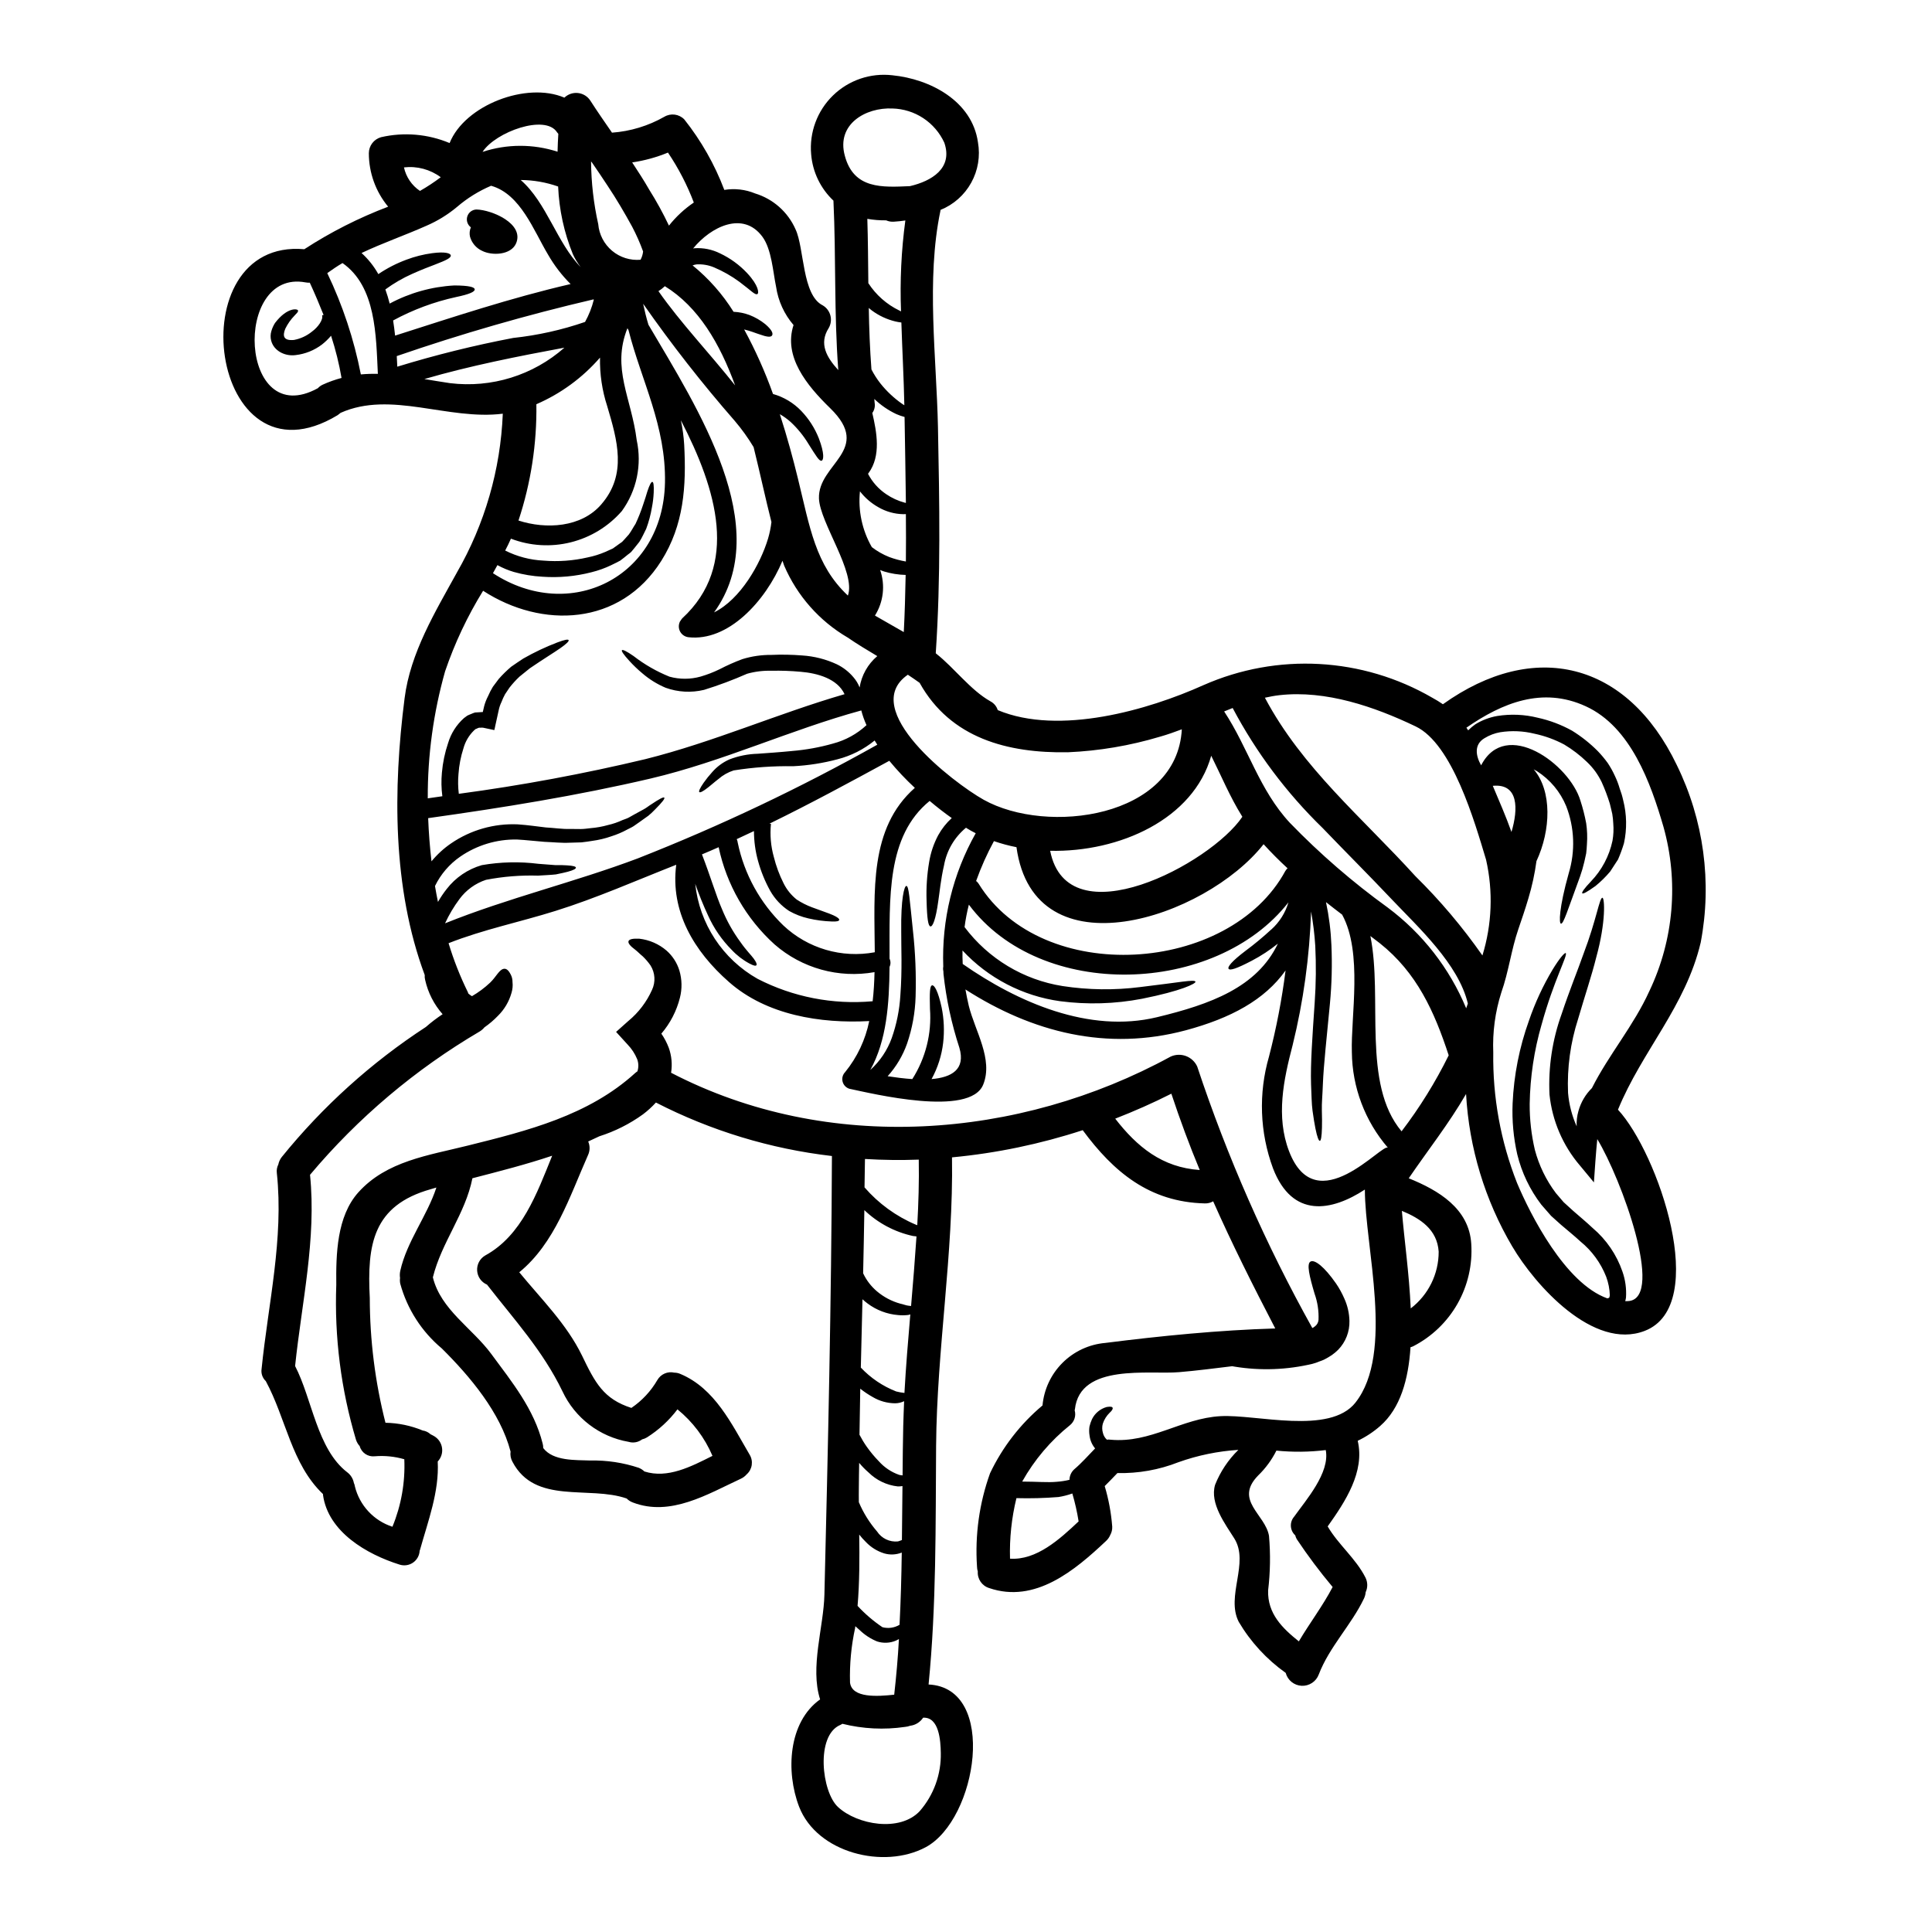 <?xml version="1.0" encoding="UTF-8"?>
<!-- Uploaded to: ICON Repo, www.svgrepo.com, Generator: ICON Repo Mixer Tools -->
<svg fill="#000000" width="800px" height="800px" version="1.1" viewBox="144 144 512 512" xmlns="http://www.w3.org/2000/svg">
 <g>
  <path d="m588.35 346.71c7.164 14.578 9.395 31.09 6.356 47.047-3.984 16.949-15.574 28.777-21.926 44.32 10.539 11.359 24.594 51.816 7.113 58.609-13.641 5.297-29.125-12.18-35.098-22.309h-0.004c-7.269-12.312-11.477-26.188-12.27-40.461-4.508 7.805-10.109 14.891-15.191 22.34 7.902 3.191 16.016 8.023 16.57 17.391v-0.004c0.355 5.527-0.91 11.035-3.641 15.855-2.731 4.816-6.805 8.73-11.73 11.266-0.234 0.113-0.477 0.203-0.73 0.262-0.555 8.551-2.691 16.188-8.023 20.859v0.004c-1.797 1.578-3.809 2.906-5.969 3.934 1.934 8.199-3.277 16.102-7.961 22.691 2.836 4.856 7.434 8.457 10.012 13.551 0.613 1.211 0.637 2.637 0.059 3.867-0.047 0.578-0.195 1.145-0.441 1.668-3.367 7.055-9.191 12.824-12 20.172-0.707 1.875-2.539 3.074-4.539 2.977-2-0.102-3.703-1.484-4.215-3.418-5.051-3.586-9.289-8.195-12.441-13.523-3.484-6.82 2.871-15.633-1.18-22.105-2.363-3.773-6.559-9.277-5.094-14.195h-0.004c1.387-3.492 3.492-6.656 6.176-9.281-5.426 0.348-10.777 1.449-15.895 3.277-5.144 2.023-10.637 2.996-16.16 2.871-1.113 1.18-2.227 2.312-3.371 3.457l0.004-0.004c1.043 3.492 1.711 7.082 1.992 10.715 0.043 0.789-0.141 1.57-0.527 2.258-0.254 0.598-0.633 1.133-1.113 1.574-8.316 7.848-18.824 16.629-30.973 12.473-1.902-0.586-3.152-2.406-3.012-4.394-0.133-0.418-0.199-0.848-0.207-1.285-0.566-8.398 0.609-16.82 3.453-24.738 3.289-6.922 8.031-13.055 13.906-17.977 0.387-4.273 2.266-8.273 5.305-11.301 3.043-3.031 7.051-4.894 11.324-5.266 14.562-1.848 30.121-3.398 45.051-3.836-5.902-11.355-11.445-22.391-16.453-33.691v-0.004c-0.672 0.391-1.445 0.586-2.223 0.555-14.664-0.352-24.184-8.344-32.352-19.41v0.004c-11.242 3.676-22.859 6.094-34.637 7.203 0.395 25.586-4.012 50.875-4.215 76.465-0.148 21.137 0.086 42.215-1.992 63.23 18.473 0.879 12.852 35.816-0.762 43.121-11.09 5.938-28.805 1.52-33.547-10.719-3.57-9.277-2.898-22.434 5.562-28.453-2.723-8.516 0.938-19.117 1.141-27.754 0.938-38.699 1.848-77.539 1.992-116.25v0.004c-16.273-1.891-32.074-6.691-46.645-14.176-1.051 1.156-2.207 2.211-3.457 3.148-3.512 2.531-7.406 4.488-11.531 5.797-0.969 0.469-1.969 0.938-2.957 1.379 0.504 1.16 0.484 2.484-0.059 3.629-4.859 10.977-8.785 23.332-18.211 31.031 5.856 7.141 12.531 13.668 16.629 22.074 3.457 7.172 5.68 11.504 13.086 13.875v-0.004c2.816-1.91 5.168-4.43 6.875-7.375 0.902-1.582 2.738-2.383 4.512-1.969 0.535 0.004 1.062 0.113 1.551 0.324 9.191 3.836 13.613 13.266 18.387 21.398 1.051 1.707 0.719 3.922-0.789 5.242-0.422 0.488-0.938 0.875-1.523 1.145-8.84 4.098-18.645 10.129-28.629 6.297-0.617-0.227-1.18-0.586-1.637-1.055-10.012-3.484-24.27 1.727-30.273-9.75-0.453-0.82-0.625-1.766-0.496-2.691-2.691-10.336-10.746-19.91-18.207-27.312-5.34-4.461-9.184-10.449-11.023-17.156-0.105-0.504-0.125-1.016-0.059-1.523-0.094-0.633-0.074-1.277 0.059-1.902 1.754-7.844 7.113-14.52 9.574-22.074l-1.492 0.441c-15.352 4.328-16.895 14.664-16.16 28.836 0.016 11.148 1.41 22.254 4.156 33.062 3.387 0.059 6.734 0.754 9.867 2.051 0.777 0.109 1.504 0.457 2.078 0.996 0.324 0.172 0.672 0.32 0.996 0.527 1.125 0.676 1.879 1.828 2.055 3.129 0.18 1.301-0.246 2.609-1.148 3.562 0.414 8.023-2.547 15.719-4.723 23.508l-0.004-0.004c-0.031 0.031-0.051 0.074-0.059 0.121-0.055 1.273-0.707 2.453-1.758 3.176-1.055 0.727-2.387 0.914-3.598 0.512-8.582-2.691-18.895-8.609-20.258-18.445v-0.23c-8.371-7.961-9.777-19.996-15.164-29.949h-0.004c-0.871-0.82-1.285-2.012-1.113-3.195 1.758-17.32 5.902-34.512 4.043-51.957v0.004c-0.094-0.773 0.043-1.559 0.395-2.258 0.145-0.715 0.457-1.391 0.906-1.965 10.859-13.418 23.754-25.055 38.215-34.484 1.391-1.227 2.867-2.352 4.418-3.371-2.281-2.586-3.871-5.707-4.625-9.07-0.113-0.43-0.152-0.875-0.117-1.32-8.578-23.023-8.402-49.371-5.332-73.352 1.523-12.059 8.109-22.859 13.848-33.281h-0.004c7.406-12.848 11.582-27.301 12.18-42.117-14.52 1.816-29.652-6.176-42.973-0.23-0.254 0.219-0.516 0.422-0.789 0.613-34.047 20.578-42.656-46.957-8.84-43.973 6.984-4.539 14.434-8.316 22.219-11.27-3.305-3.981-5.113-8.992-5.117-14.168 0.008-1.977 1.324-3.707 3.227-4.246 6.07-1.398 12.426-0.855 18.176 1.551 4.012-10.039 20.402-16.336 30.418-12.031 0.961-0.93 2.293-1.379 3.625-1.227 1.332 0.152 2.523 0.891 3.254 2.016 1.844 2.871 3.805 5.68 5.738 8.488 4.883-0.352 9.621-1.793 13.875-4.215 1.715-1.016 3.906-0.723 5.289 0.711 4.477 5.641 8.055 11.941 10.602 18.676 2.754-0.453 5.586-0.129 8.164 0.938 4.789 1.457 8.703 4.934 10.715 9.516 2.344 4.977 1.695 17.418 7.203 20.141 2.094 1.234 2.797 3.926 1.574 6.027-2.633 4.129-0.555 7.731 2.547 11.129-1.141-14.934-0.582-29.949-1.285-44.91-3.418-3.219-5.519-7.586-5.906-12.266-0.52-5.801 1.602-11.527 5.773-15.594 4.172-4.066 9.953-6.035 15.742-5.363 10.039 0.992 21.137 6.82 22.688 17.766 0.648 3.672 0.02 7.453-1.789 10.715-1.805 3.262-4.676 5.805-8.133 7.203 0.004 0.086-0.008 0.176-0.031 0.262-3.805 18.207-1.027 38.875-0.645 57.348 0.395 19.996 0.758 39.93-0.586 59.867 0.059 0.059 0.09 0.059 0.117 0.117 4.801 3.773 9.055 9.633 14.344 12.617v0.004c0.945 0.484 1.656 1.328 1.969 2.34 16.309 6.82 39.957-0.059 54.512-6.617l-0.004 0.004c19.59-8.648 42.133-7.406 60.656 3.336 0.965 0.523 1.906 1.098 2.809 1.723 24.145-17.258 48.797-11.344 61.969 16.086zm-7.231 59.895c6.457-13.574 7.777-29.027 3.715-43.5-3.367-11.562-8.66-26.492-20.609-31.941-11.473-5.266-22.133-0.879-31.613 5.68 0.172 0.234 0.32 0.469 0.469 0.703v0.004c0.586-0.594 1.223-1.133 1.902-1.609 1.773-1.098 3.742-1.844 5.797-2.199 3.586-0.574 7.25-0.414 10.773 0.469 3.168 0.699 6.219 1.852 9.055 3.426 2.477 1.531 4.766 3.348 6.82 5.414 0.949 0.988 1.828 2.039 2.633 3.148 0.727 1.09 1.363 2.234 1.902 3.426 0.512 1.066 0.934 2.172 1.262 3.309 0.387 1.023 0.703 2.074 0.938 3.148 0.953 3.727 1.023 7.625 0.203 11.387-0.438 1.461-0.965 2.898-1.574 4.301-0.758 1.141-1.465 2.227-2.078 3.191-1.176 1.398-2.477 2.68-3.891 3.836-2.281 1.641-3.336 2.168-3.516 1.934-0.176-0.234 0.5-1.258 2.312-3.148v-0.004c2.871-2.988 4.848-6.719 5.707-10.773 0.266-1.504 0.336-3.039 0.207-4.562-0.035-0.855-0.121-1.707-0.266-2.547-0.203-0.852-0.395-1.758-0.641-2.695v-0.004c-0.602-1.957-1.324-3.871-2.168-5.738-0.469-0.961-1.016-1.883-1.637-2.754-0.672-0.926-1.426-1.789-2.258-2.574-1.824-1.77-3.848-3.32-6.031-4.625-2.484-1.324-5.144-2.289-7.902-2.871-2.961-0.73-6.039-0.863-9.051-0.391-1.473 0.258-2.887 0.793-4.16 1.574-2.836 1.668-2.344 4.684-0.906 7.199 6.527-12.645 23.445-0.293 26.316 9.367 0.637 1.957 1.145 3.953 1.523 5.973 0.27 1.824 0.336 3.672 0.203 5.512-0.059 0.852-0.086 1.695-0.203 2.488-0.176 0.789-0.352 1.523-0.496 2.254-0.309 1.32-0.688 2.617-1.141 3.894-3.371 9.164-4.363 12.527-5.039 12.473-0.555-0.031-0.555-4.043 2.051-13.352 1.773-5.84 1.539-12.109-0.672-17.797-1.57-3.805-4.266-7.035-7.731-9.25-0.293-0.176-0.582-0.324-0.879-0.5 4.922 5.766 4.539 16.16 0.73 24.328-0.449 3.34-1.164 6.637-2.137 9.863-0.879 2.988-1.816 5.68-2.664 8.168-1.875 5.449-2.574 11.332-4.508 16.773-1.637 5.144-2.359 10.535-2.137 15.926-0.176 11.816 1.965 23.551 6.297 34.547 3.543 8.43 12.766 26.609 23.918 30.59h0.004c0.152-0.016 0.301-0.066 0.434-0.145 0.145-0.117 0.117-0.031 0.234-0.645h0.004c-0.051-1.691-0.379-3.363-0.969-4.949-1.434-3.648-3.781-6.863-6.82-9.336-1.574-1.465-3.336-2.871-5.18-4.453-0.852-0.758-1.727-1.551-2.606-2.344-0.852-0.965-1.727-1.969-2.578-2.957v0.004c-3.031-3.961-5.203-8.508-6.383-13.352-1-4.414-1.414-8.941-1.227-13.465 0.328-7.492 1.789-14.895 4.328-21.953 1.617-4.738 3.731-9.289 6.301-13.586 1.848-3.016 3.148-4.453 3.43-4.328 0.699 0.395-3.148 7.172-6.383 18.973h-0.004c-1.973 6.824-3.031 13.883-3.148 20.984-0.023 4.109 0.438 8.203 1.375 12.203 1.098 4.141 2.984 8.027 5.562 11.445 0.703 0.82 1.379 1.609 2.051 2.402 0.848 0.789 1.727 1.551 2.574 2.344 1.668 1.465 3.457 2.93 5.152 4.539v-0.004c3.613 3.066 6.332 7.051 7.871 11.531 0.77 2.199 1.086 4.527 0.938 6.852-0.039 0.328-0.109 0.652-0.203 0.969 0.359 0.016 0.723 0.008 1.082-0.035 9.195-1.227-2.019-32.199-8.488-42.902-0.172 1.816-0.352 3.746-0.496 5.824l-0.395 5.652-3.688-4.453v0.004c-4.543-5.309-7.363-11.871-8.082-18.82-0.348-7.266 0.746-14.531 3.219-21.371 2.051-6.18 4.242-11.504 5.824-16.016 3.398-8.926 4.188-14.785 4.977-14.785 0.586 0 0.996 6.297-1.637 15.809-1.18 4.773-3.047 10.277-4.801 16.309-2.043 6.32-2.941 12.949-2.668 19.586 0.258 3.062 1.027 6.062 2.285 8.871-0.066-1.363 0.09-2.731 0.469-4.043 0.637-2.309 1.867-4.406 3.574-6.09 4.492-8.902 11.082-16.547 15.238-25.738zm-36.566-42.117c1.816-6.09 1.934-12.91-4.949-12.238 1.699 4.035 3.488 8.105 4.949 12.23zm-7.695 32.723c2.535-8.23 2.871-16.98 0.965-25.383-3.019-10.012-8.902-30.676-18.68-35.332-10.887-5.211-23.77-9.66-36.094-8.266-1.289 0.145-2.578 0.395-3.836 0.672 9.867 18.617 25.852 31.82 39.871 47.277 6.555 6.453 12.504 13.492 17.773 21.031zm-4.301 13.992c0.145-0.395 0.293-0.824 0.438-1.258-2.488-10.48-13.113-20.172-20.109-27.551-6.062-6.41-12.27-12.594-18.387-18.969-9.559-9.289-17.598-20.02-23.832-31.797-0.762 0.297-1.496 0.586-2.254 0.91 6.379 9.66 9.309 20.812 17.418 29.52 7.969 8.23 16.648 15.746 25.938 22.457 9.199 6.867 16.379 16.086 20.785 26.688zm-14.699 79.539c4.68-3.582 7.422-9.148 7.406-15.047-0.395-5.883-4.859-8.781-9.75-10.805 0.598 7.32 1.934 16.629 2.344 25.852zm10.062-67.07c-3.805-11.621-8.43-21.895-18.266-29.715-0.824-0.645-1.668-1.285-2.492-1.902 3.336 16.48-2.309 39.168 8.266 51.754v0.004c4.805-6.293 8.988-13.039 12.492-20.141zm-42.297 25.441c7.231 18.793 24.855-2.457 26.203-0.938-6.09-7.051-9.48-16.031-9.57-25.344-0.297-9.48 2.93-26.371-2.578-36.445-1.434-1.086-2.871-2.195-4.273-3.309h-0.004c0.801 3.758 1.281 7.574 1.438 11.414 0.219 5.156 0.09 10.32-0.395 15.457-0.852 9.133-1.668 16.137-1.875 21.488-0.09 2.664-0.324 4.949-0.266 6.82 0.059 1.875 0.059 3.398 0.027 4.598-0.059 2.363-0.266 3.453-0.555 3.484-0.293 0.031-0.703-0.938-1.18-3.309-0.23-1.18-0.496-2.719-0.758-4.652-0.266-1.934-0.266-4.246-0.395-7-0.176-5.512 0.352-12.676 0.965-21.719v-0.004c0.348-4.977 0.398-9.973 0.152-14.957-0.188-3.062-0.559-6.113-1.113-9.133-0.395 11.945-2.031 23.816-4.891 35.422-2.394 9.156-4.473 18.906-0.934 28.125zm17.594 66.574c10.363-13.113 2.488-41.328 2.488-56.414v-0.027c-8.781 5.738-19.203 7.758-24.355-5.652v-0.004c-3.504-9.492-3.871-19.859-1.055-29.578 1.949-7.508 3.418-15.133 4.394-22.828-5.562 7.844-14.562 12.645-26.402 15.84-20.934 5.621-40.723 0.555-58.434-10.805 0.266 1.438 0.527 2.844 0.879 4.305 1.668 6.731 6.531 14.168 3.832 20.898-3.512 8.727-29.477 2.363-35.453 1.113v0.004c-0.895-0.273-1.578-0.988-1.812-1.891-0.234-0.902 0.02-1.863 0.672-2.531 3.191-3.926 5.379-8.566 6.383-13.523-12.91 0.699-27.227-1.574-37.18-10.363-9.281-8.141-15.574-18.734-13.965-31.062-10.566 4.156-21.223 8.871-32.023 12.238-9.426 2.957-19.117 4.922-28.312 8.551v-0.004c1.348 4.461 3.059 8.805 5.117 12.988 0.051 0.113 0.09 0.23 0.117 0.352 0.297 0.266 0.621 0.504 0.965 0.703 1.73-1.004 3.344-2.203 4.801-3.574 1.637-1.551 2.43-3.543 3.715-3.688 0.617-0.059 1.18 0.395 1.727 1.465h0.004c0.34 0.629 0.512 1.336 0.5 2.051 0.109 0.961 0.02 1.938-0.266 2.863-0.648 2.312-1.891 4.41-3.602 6.094-1.086 1.129-2.281 2.148-3.566 3.043-0.352 0.426-0.766 0.793-1.234 1.082-17.051 10.016-32.266 22.863-44.992 38 1.723 17.012-2.195 33.812-3.957 50.676 4.539 8.754 5.797 21.984 13.82 28.164v-0.004c0.922 0.695 1.547 1.707 1.758 2.84 0.133 0.273 0.223 0.57 0.262 0.879 1.234 5.055 5.004 9.113 9.953 10.715 2.336-5.664 3.41-11.766 3.148-17.887-2.535-0.738-5.184-1.004-7.816-0.789-1.816 0.215-3.519-0.926-4.008-2.691-0.43-0.477-0.758-1.035-0.965-1.637-3.984-13.328-5.754-27.219-5.238-41.121-0.086-8.051 0.117-18.105 5.856-24.5 7.477-8.312 18.559-9.777 28.98-12.383 15.84-3.938 31.996-7.961 44.379-19.234 0.184-0.164 0.379-0.309 0.586-0.438 0.348-1.051 0.328-2.188-0.059-3.227-0.586-1.434-1.441-2.742-2.516-3.859l-3.074-3.371 3.246-2.898v0.004c2.695-2.223 4.84-5.039 6.269-8.227 0.988-2.09 0.84-4.543-0.395-6.5-0.605-0.863-1.293-1.668-2.051-2.398-0.758-0.613-1.316-1.227-1.992-1.754-1.316-0.969-1.969-1.754-1.781-2.281 0.184-0.527 1.18-0.73 2.836-0.645v-0.004c2.672 0.301 5.191 1.398 7.231 3.148 1.602 1.41 2.777 3.234 3.406 5.273 0.703 2.352 0.754 4.852 0.145 7.231-0.883 3.508-2.566 6.766-4.922 9.512 0.809 1.164 1.469 2.422 1.969 3.75 0.758 2.117 0.969 4.394 0.613 6.613 41.594 21.613 92.18 17.664 132.38-4.277 1.281-0.59 2.75-0.641 4.07-0.148 1.324 0.496 2.398 1.496 2.981 2.781 7.973 24.004 18.184 47.203 30.504 69.293 0.102-0.039 0.199-0.09 0.297-0.145 0.145-0.086 0.262-0.23 0.438-0.324 0.523-0.414 0.855-1.027 0.906-1.695 0.102-2.367-0.258-4.734-1.055-6.965-1.348-4.57-2.164-7.902-1.055-8.488 1.109-0.586 3.66 1.375 6.734 5.793v-0.004c0.871 1.273 1.617 2.629 2.227 4.043 0.84 1.859 1.297 3.867 1.344 5.906 0.074 2.844-1.004 5.598-2.981 7.637-0.52 0.516-1.074 0.984-1.672 1.406-0.621 0.414-1.27 0.797-1.93 1.141-0.266 0.137-0.543 0.254-0.824 0.352l-0.641 0.234-0.672 0.266-0.176 0.059-0.469 0.145-0.395 0.117-0.004 0.004c-6.758 1.613-13.773 1.871-20.637 0.758-0.219-0.051-0.445-0.09-0.672-0.117-4.684 0.559-9.34 1.18-14.082 1.574-7.812 0.699-26.258-2.461-27.602 9.84h-0.004c-0.004 0.09-0.023 0.18-0.059 0.266 0.414 1.438-0.07 2.984-1.23 3.934-5.152 4.121-9.453 9.199-12.676 14.957 3.773 0 6.82 0.293 9.164 0.055 1.137-0.078 2.262-0.254 3.367-0.523 0.02-1.059 0.473-2.066 1.258-2.781 1.992-1.695 3.719-3.66 5.535-5.535-0.801-0.957-1.312-2.125-1.465-3.363-0.141-0.805-0.152-1.625-0.031-2.43 0.16-0.676 0.387-1.336 0.676-1.969 0.781-1.578 2.195-2.75 3.894-3.219 1.051-0.172 1.492-0.059 1.574 0.234 0.082 0.297-0.172 0.73-0.758 1.254l-0.004 0.004c-0.84 0.812-1.477 1.816-1.844 2.926-0.223 0.809-0.215 1.66 0.031 2.461 0.156 0.691 0.527 1.316 1.055 1.789 0.309-0.062 0.625-0.062 0.938 0 10.656 0.996 18.848-5.68 29.184-6.238 9.473-0.531 28.91 5.055 35.758-3.606zm-16.305 30.309c3.188-4.481 9.574-11.684 8.43-17.711l0.004-0.004c-4.344 0.531-8.73 0.582-13.086 0.145-1.227 2.453-2.859 4.676-4.828 6.582-6.473 6.617 1.934 10.309 2.871 16.043h-0.004c0.418 4.797 0.34 9.625-0.234 14.406-0.203 6.203 3.832 10.066 8.141 13.523 2.871-4.859 6.32-9.367 8.957-14.406-3.406-4.055-6.582-8.293-9.52-12.699-0.172-0.316-0.305-0.648-0.391-0.996-1.406-1.277-1.555-3.438-0.336-4.894zm-2.254-171.21v-0.004c0.148-0.254 0.336-0.484 0.559-0.676-2.195-2.019-4.328-4.156-6.352-6.383-15.457 19.645-60.805 34.691-65.488 0.789-2.027-0.395-4.023-0.934-5.973-1.609-1.844 3.394-3.422 6.926-4.723 10.566 0.266 0.199 0.496 0.449 0.672 0.73 16.758 27.211 66.492 23.992 81.305-3.438zm-3.746 15.543v-0.004c2.152-1.934 3.727-4.426 4.539-7.199-19.262 24.648-65.664 26.199-84.691 0.613-0.5 1.957-0.879 3.941-1.141 5.945 6.301 8.387 15.617 13.992 25.977 15.629 6.824 1.047 13.762 1.137 20.609 0.262 10.422-1.227 14.434-2.106 14.609-1.406 0.113 0.469-3.574 2.402-14.168 4.512-7.16 1.375-14.496 1.594-21.723 0.645-9.906-1.371-19.039-6.117-25.848-13.438-0.031 1.18 0 2.363 0.055 3.574 14.562 10.16 33.492 18.445 51.469 14.109 14.195-3.426 26.52-7.902 32.055-19.5-2.144 1.723-4.449 3.234-6.883 4.512-4.129 2.164-5.824 2.664-6.176 2.164s0.82-1.992 4.481-4.769c2.379-1.766 4.664-3.66 6.836-5.672zm-7.672-29.859v-0.004c-0.043-0.066-0.082-0.133-0.117-0.203-3.188-5.117-5.473-10.656-8.137-15.984-4.723 16.836-24.328 25.586-42.684 25.191 4.629 23.5 42.539 3.477 50.938-9.023zm-11.297 93.594c-2.719-6.527-5.211-13.262-7.523-20.227-4.859 2.461-9.84 4.656-14.875 6.617 5.769 7.434 12.41 12.938 22.398 13.609zm-4.723-116.8c-1.934 0.73-3.832 1.406-5.824 1.969h-0.004c-7.934 2.379-16.129 3.766-24.402 4.125-15.926 0.266-31.062-3.688-39.258-18.355v-0.031c-1.023-0.727-2.078-1.461-3.148-2.164-13.234 9.164 12 28.602 20.109 33.141 16.789 9.363 51.219 4.828 52.504-18.684zm-27.371 209.93-0.004 0.004c-0.395-2.504-0.953-4.981-1.668-7.41-1.188 0.426-2.414 0.738-3.66 0.938-3.707 0.297-7.43 0.395-11.152 0.293-1.281 5.246-1.855 10.641-1.699 16.043 6.981 0.469 13.133-5.117 18.16-9.863zm-27.273-182.38c-0.789-0.395-1.574-0.82-2.312-1.285l-0.262-0.176c-3.066 2.527-5.133 6.066-5.828 9.98-0.879 3.805-1.141 7.027-1.523 9.484-0.672 4.922-1.492 6.793-2.078 6.691-0.586-0.102-0.906-1.969-1.023-6.906-0.113-3.383 0.113-6.766 0.676-10.102 0.398-2.496 1.211-4.91 2.398-7.141 0.945-1.711 2.16-3.254 3.602-4.566-1.875-1.32-3.836-2.836-5.856-4.539-11.504 9.367-10.598 25.707-10.629 41.805 0.328 0.688 0.328 1.48 0 2.168-0.086 9.84-0.758 19.496-5.094 27.312h0.004c2.555-2.309 4.504-5.211 5.672-8.449 1.281-3.633 2.051-7.426 2.281-11.27 0.527-7.027 0.203-12.707 0.234-17.039-0.117-8.695 0.82-12.059 1.375-12 0.645 0.059 0.824 3.277 1.727 11.855v-0.004c0.641 5.793 0.875 11.625 0.707 17.449-0.121 4.246-0.883 8.449-2.258 12.469-1.129 3.199-2.879 6.141-5.152 8.66 2.106 0.324 4.359 0.613 6.531 0.758v0.004c3.527-5.539 5.172-12.07 4.684-18.617-0.117-4.328-0.059-6.121 0.582-6.234 0.559-0.09 1.551 1.406 2.519 5.902 0.617 3.062 0.75 6.203 0.395 9.309-0.391 3.379-1.438 6.648-3.074 9.633 5.297-0.438 9.055-2.547 7.375-8.285-2.082-6.363-3.496-12.926-4.215-19.582 0.004-0.238-0.004-0.473-0.027-0.707-0.098-0.402-0.109-0.82-0.031-1.227-0.449-12.352 2.527-24.586 8.602-35.352zm-17.422-171.49c5.652-1.316 11.445-4.684 9.105-11.5-1.215-2.652-3.152-4.91-5.586-6.516-2.438-1.605-5.277-2.492-8.191-2.559-7.055-0.324-14.898 4.156-12.594 12.527 2.367 8.887 9.918 8.371 17.266 8.051zm2.578 430.65c3.727-4.273 5.719-9.785 5.59-15.457-0.055-3.219-0.438-9.539-4.684-9.309-0.781 1.188-2.043 1.969-3.453 2.137-0.426 0.16-0.867 0.258-1.32 0.297-5.543 0.816-11.191 0.535-16.629-0.824-0.164 0.117-0.34 0.215-0.523 0.297-6.617 2.754-4.981 17.797-0.617 21.777 5.066 4.691 16.34 6.711 21.637 1.082zm-0.645-155.3c0.324-5.797 0.5-11.562 0.395-17.363-4.723 0.176-9.512 0.117-14.258-0.172-0.027 2.516-0.086 5.035-0.117 7.523 3.707 4.281 8.344 7.656 13.555 9.867 0.16 0.062 0.277 0.094 0.426 0.156zm-0.203 2.984c-0.324-0.027-0.613-0.055-0.965-0.113h-0.004c-4.832-1.062-9.277-3.43-12.852-6.852-0.09 5.594-0.195 11.176-0.324 16.746h0.004c0.867 1.848 2.125 3.484 3.688 4.801 1.777 1.496 3.852 2.594 6.09 3.223 0.852 0.172 1.574 0.496 2.195 0.555 0.293 0.027 0.469 0.059 0.73 0.086 0.527-6.141 1.023-12.289 1.434-18.453zm-1.637 20.668c-0.176 0.059-0.324 0.09-0.527 0.148l-0.004 0.004c-0.902 0.109-1.816 0.121-2.723 0.027-2.93-0.242-5.731-1.309-8.082-3.074-0.469-0.348-0.918-0.719-1.344-1.113-0.145 6.035-0.293 12.09-0.438 18.105 2.617 2.773 5.816 4.934 9.367 6.324 0.719 0.184 1.453 0.312 2.191 0.395 0.383-6.93 0.961-13.867 1.555-20.809zm-1.18-199.53c0.059-4.188 0.031-8.375 0-12.559h-0.004c-0.215 0.023-0.43 0.031-0.645 0.027-2.356-0.039-4.66-0.684-6.691-1.875-1.875-1.059-3.516-2.481-4.832-4.184-0.523 5.137 0.578 10.309 3.148 14.785 1.41 1.09 2.969 1.977 4.625 2.633 1.43 0.527 2.902 0.922 4.402 1.18zm-0.289-15.582c0.102 0.008 0.199 0.027 0.293 0.059-0.086-7.582-0.23-15.191-0.352-22.773-0.75-0.199-1.484-0.453-2.195-0.766-2.144-1.012-4.113-2.367-5.824-4.008 0.027 0.324 0.059 0.672 0.086 0.996 0.176 0.953-0.047 1.938-0.613 2.723 1.18 5.117 2.363 11.328-0.996 15.926-0.059 0.059-0.086 0.117-0.145 0.176h-0.004c1.129 2.184 2.789 4.047 4.832 5.418 1.5 1.023 3.164 1.785 4.918 2.25zm-0.266 34.309c0.266-5.066 0.395-10.102 0.496-15.16h0.004c-1.938-0.047-3.856-0.352-5.707-0.91-0.324-0.086-0.703-0.266-1.055-0.395 1.391 4.023 0.887 8.461-1.375 12.066 0.082 0.035 0.16 0.086 0.23 0.145 2.461 1.434 4.949 2.809 7.41 4.238zm-0.465-60.523c0.203 0.145 0.395 0.266 0.613 0.395-0.145-7.203-0.555-14.562-0.789-21.926v-0.004c-0.551-0.062-1.098-0.16-1.637-0.289-2.219-0.539-4.309-1.516-6.148-2.871-0.297-0.215-0.578-0.453-0.848-0.703 0.086 5.449 0.293 10.891 0.703 16.309 0.672 1.297 1.461 2.535 2.363 3.688 1.641 2.066 3.578 3.887 5.742 5.402zm0.324 270.8c0.055-2.168 0.145-4.305 0.23-6.473v0.004c-0.75 0.359-1.57 0.551-2.402 0.555-2.07-0.02-4.102-0.582-5.883-1.637-1.172-0.652-2.285-1.398-3.34-2.231-0.086 4.07-0.145 8.141-0.203 12.203 0.574 1.105 1.219 2.172 1.934 3.191 0.961 1.359 2.027 2.641 3.191 3.836 1.457 1.637 3.312 2.879 5.383 3.602 0.301 0.074 0.605 0.121 0.91 0.145 0.027-4.394 0.086-8.781 0.176-13.203zm-0.355 30.309c0.059-4.723 0.117-9.512 0.148-14.289-0.414 0.078-0.836 0.105-1.258 0.094-2.934-0.328-5.668-1.641-7.758-3.723-0.887-0.77-1.711-1.613-2.461-2.516-0.027 2.191-0.086 4.359-0.086 6.559-0.031 1.285 0 2.574 0 3.859v0.004c1.191 2.82 2.824 5.438 4.828 7.758 1.207 1.84 3.34 2.859 5.535 2.637 0.355-0.102 0.707-0.227 1.051-0.371zm-0.23-325.59h-0.004c-0.312-8.051 0.07-16.109 1.145-24.094-0.996 0.145-1.992 0.266-2.988 0.32-0.723 0.062-1.445-0.059-2.106-0.352-1.668 0.02-3.336-0.113-4.981-0.395 0.176 5.68 0.203 11.359 0.266 17.039 2.027 3.125 4.871 5.637 8.223 7.258 0.18 0.09 0.266 0.148 0.441 0.234zm-0.395 348.05c0.324-6.383 0.5-12.738 0.586-19.117v-0.004c-1.496 0.59-3.144 0.664-4.684 0.207-1.816-0.57-3.457-1.586-4.773-2.957-0.648-0.629-1.258-1.305-1.816-2.019 0.09 6.297 0.09 12.645-0.438 18.895 1.969 2.129 4.18 4.023 6.586 5.648 1.539 0.41 3.18 0.176 4.551-0.641zm-0.172 3.805h-0.004c-0.246 0.148-0.5 0.277-0.762 0.395-1.586 0.68-3.367 0.762-5.008 0.23-1.707-0.691-3.266-1.707-4.594-2.984-0.395-0.324-0.762-0.703-1.18-1.055-0.004 0.168-0.023 0.332-0.059 0.496-1.031 4.738-1.484 9.586-1.348 14.434 0.5 4.188 7.32 3.688 11.711 3.219 0.547-4.887 0.988-9.809 1.25-14.723zm4.223-225.58c-2.41-2.238-4.672-4.633-6.766-7.172-10.477 5.707-21.02 11.414-31.758 16.656l0.395 0.059v0.004c-0.297 2.938-0.039 5.906 0.758 8.754 0.602 2.43 1.477 4.789 2.606 7.023 0.828 1.66 2.008 3.117 3.457 4.273 1.266 0.828 2.621 1.516 4.039 2.047 2.547 0.969 4.481 1.574 5.652 2.109 1.172 0.535 1.637 0.965 1.574 1.258-0.062 0.297-0.699 0.469-1.969 0.395v0.004c-2.09-0.07-4.172-0.344-6.207-0.82-1.785-0.406-3.5-1.066-5.094-1.969-2.07-1.348-3.789-3.176-5.008-5.324-1.387-2.5-2.469-5.156-3.227-7.914-0.719-2.586-1.082-5.254-1.086-7.938-1.52 0.73-3.043 1.438-4.566 2.137 0.137 0.297 0.227 0.613 0.266 0.938 1.73 8.355 5.941 15.996 12.078 21.93 6.481 6.109 15.488 8.75 24.242 7.113-0.102-16.133-1.535-32.848 10.613-43.562zm-9.953-11.445c-0.234-0.395-0.469-0.73-0.703-1.109-2.879 2.356-6.238 4.055-9.84 4.977-3.836 1.023-7.773 1.641-11.738 1.84-5.281-0.09-10.562 0.281-15.781 1.113-1.488 0.477-2.863 1.254-4.039 2.285-1.082 0.82-1.969 1.641-2.66 2.168-1.438 1.141-2.195 1.492-2.402 1.285-0.203-0.203 0.117-0.969 1.141-2.461v0.004c0.691-0.984 1.445-1.926 2.254-2.812 1.262-1.461 2.832-2.621 4.594-3.394 2.391-0.922 4.918-1.426 7.481-1.492 2.723-0.203 5.738-0.395 9.105-0.73l-0.004-0.004c3.676-0.301 7.312-0.957 10.859-1.969 3.316-0.871 6.363-2.547 8.875-4.879-0.574-1.258-1.035-2.559-1.379-3.898-18.852 5.152-36.652 13.527-55.797 18.035-19.496 4.566-39.199 7.731-58.988 10.508 0.148 3.832 0.441 7.641 0.883 11.445l-0.004 0.004c1.504-1.828 3.254-3.438 5.207-4.769 5.184-3.547 11.379-5.312 17.656-5.035 2.902 0.203 5.094 0.555 7.434 0.82 2.227 0.117 4.394 0.469 6.352 0.395 0.996 0 1.934 0.027 2.871 0.027s1.785-0.145 2.637-0.23v-0.004c1.57-0.125 3.125-0.402 4.641-0.832 1.324-0.301 2.609-0.742 3.836-1.312 0.582-0.234 1.18-0.395 1.668-0.672 0.488-0.281 0.992-0.559 1.461-0.824 0.91-0.496 1.758-0.965 2.519-1.375 0.758-0.41 1.32-0.91 1.906-1.258 2.223-1.492 3.305-2.051 3.512-1.816 0.203 0.234-0.496 1.18-2.461 3.148-0.551 0.582-1.137 1.129-1.754 1.641l-2.461 1.754c-0.469 0.352-0.938 0.672-1.465 1.023-0.527 0.352-1.141 0.586-1.723 0.91v0.004c-1.32 0.715-2.699 1.301-4.129 1.754-1.66 0.586-3.375 0.996-5.117 1.227-0.906 0.145-1.875 0.297-2.871 0.395l-3.102 0.09c-2.137 0.113-4.301-0.145-6.691-0.234-2.281-0.172-4.977-0.496-7.258-0.613-5.367-0.098-10.629 1.492-15.047 4.535-2.863 1.977-5.168 4.66-6.691 7.789 0.234 1.402 0.496 2.809 0.789 4.215 0.688-1.199 1.461-2.344 2.312-3.426 2.352-3.047 5.613-5.262 9.309-6.324 4.953-0.859 10.004-0.977 14.988-0.352 1.785 0.145 3.309 0.262 4.566 0.352 1.23-0.027 2.227 0 3.016 0.059 1.574 0.086 2.312 0.293 2.363 0.586 0.047 0.297-0.555 0.672-2.164 1.109-0.789 0.203-1.82 0.441-3.148 0.703-1.289 0.145-2.871 0.203-4.723 0.324h-0.004c-4.617-0.137-9.238 0.234-13.777 1.109-2.824 0.93-5.293 2.719-7.051 5.117-1.488 2-2.762 4.148-3.809 6.414 16.598-6.691 34.398-10.918 51.168-17.242v-0.004c21.789-8.574 42.965-18.629 63.379-30.09zm-1.23 68.008c0.297-2.519 0.441-5.094 0.5-7.731-9.488 1.691-19.234-1.012-26.496-7.352-7.527-6.812-12.711-15.828-14.812-25.758-1.465 0.645-2.926 1.289-4.422 1.906 2.254 5.824 3.688 10.773 5.297 14.488v-0.004c1.277 3.137 2.938 6.102 4.949 8.82 1.465 2.109 2.754 3.336 3.457 4.301 0.699 0.965 0.91 1.496 0.73 1.758-0.176 0.266-0.758 0.145-1.848-0.441l0.004 0.004c-1.75-0.934-3.332-2.152-4.688-3.602-2.633-2.648-4.766-5.754-6.297-9.16-1.273-2.734-2.406-5.527-3.391-8.375 1.109 10.578 7.269 19.965 16.531 25.191 9.375 4.816 19.918 6.875 30.418 5.945 0.02 0.008 0.043 0.012 0.066 0.008zm-3.453-83.172c0.52-3.242 2.18-6.191 4.684-8.312-2.637-1.574-5.269-3.148-7.848-4.918-7.504-4.391-13.402-11.07-16.832-19.059-0.145-0.395-0.297-0.852-0.441-1.289-4.508 10.746-14.402 21.492-24.969 20.258-0.891-0.121-1.676-0.645-2.125-1.426-0.445-0.781-0.504-1.723-0.156-2.555 0.043-0.129 0.113-0.246 0.203-0.348 0.078-0.141 0.164-0.273 0.266-0.395 0.086-0.086 0.117-0.176 0.203-0.266 15.191-13.992 9.164-34.133-0.352-52.492v0.004c0.457 2.141 0.75 4.312 0.879 6.496 0.586 11.02-0.09 21.254-6.062 30.742-10.918 17.32-31.672 18.035-47.23 7.934-4.148 6.715-7.523 13.871-10.07 21.34-3.094 10.953-4.644 22.285-4.594 33.668 1.285-0.176 2.578-0.352 3.863-0.555v-0.004c-0.27-2.066-0.312-4.16-0.117-6.238 0.23-2.668 0.781-5.305 1.641-7.844 0.758-2.559 2.219-4.856 4.215-6.633l0.879-0.645c0.324-0.176 0.672-0.293 1.023-0.441 0.332-0.152 0.672-0.281 1.023-0.391l1.027-0.059 0.879-0.059 0.059 0.027c0.027 0 0.059 0.031 0.059-0.027l0.055-0.117c0.117-0.469 0.234-0.906 0.324-1.375l-0.004-0.004c0.246-0.945 0.602-1.859 1.055-2.723 0.363-0.848 0.785-1.672 1.262-2.461 0.527-0.699 1.055-1.406 1.551-2.078 1.02-1.16 2.125-2.246 3.305-3.246 1.145-0.824 2.254-1.523 3.25-2.195h0.004c2.883-1.641 5.887-3.062 8.984-4.246 1.934-0.73 2.844-0.879 2.988-0.613 0.145 0.266-0.496 0.938-2.164 2.109s-4.422 2.836-8.113 5.356c-0.848 0.699-1.754 1.434-2.754 2.223-0.953 0.898-1.832 1.867-2.637 2.898-0.395 0.559-0.789 1.141-1.18 1.758-0.359 0.66-0.672 1.344-0.938 2.047-0.348 0.715-0.605 1.473-0.758 2.254-0.297 1.32-0.586 2.633-0.883 4.012l-0.145 0.699c-0.086 0.176 0 0.617-0.324 0.441l-1.375-0.293-1.406-0.297 0.004 0.004c-0.215-0.031-0.434-0.031-0.645 0-0.328-0.039-0.66 0.031-0.938 0.207l-0.438 0.176-0.395 0.352c-1.328 1.301-2.289 2.93-2.781 4.723-0.715 2.203-1.156 4.484-1.316 6.793-0.16 1.754-0.129 3.519 0.086 5.266 16.629-2.227 33.129-5.293 49.445-9.191 18.035-4.508 35.031-12.059 52.781-17.211-1.902-4.102-7.144-5.566-11.68-5.945l0.004 0.004c-2.551-0.234-5.113-0.324-7.672-0.266-2.184-0.066-4.367 0.199-6.473 0.789-3.719 1.641-7.527 3.07-11.414 4.273-3.379 0.812-6.922 0.621-10.188-0.559-2.246-0.949-4.332-2.242-6.176-3.836-1.207-1.004-2.34-2.09-3.398-3.25-1.609-1.754-2.195-2.664-1.992-2.871 0.203-0.203 1.18 0.234 3.106 1.574v0.004c2.898 2.238 6.09 4.07 9.488 5.441 2.703 0.746 5.562 0.734 8.266-0.027 1.719-0.5 3.394-1.148 5.004-1.934 1.961-1.02 3.984-1.922 6.059-2.691 2.477-0.762 5.055-1.137 7.644-1.113 2.731-0.125 5.469-0.074 8.195 0.145 3.184 0.203 6.301 0.996 9.191 2.344 1.676 0.816 3.16 1.973 4.363 3.394 0.711 0.809 1.273 1.738 1.664 2.742zm-3.106-24.355c2.195-6.148-7.434-19.316-7.668-25.73-0.324-9.223 14.402-12.797 2.984-23.918-6.297-6.117-12.441-13.73-9.719-22.043-2.469-2.871-4.074-6.387-4.625-10.133-0.82-3.938-1.18-9.922-3.602-13.234-5.094-6.965-13.668-2.719-18.387 3.074h0.004c0.113-0.031 0.234-0.051 0.352-0.059 2.336-0.156 4.668 0.309 6.762 1.352 2.711 1.277 5.152 3.055 7.199 5.238 3.074 3.277 3.191 5.356 2.695 5.562-0.617 0.293-1.574-0.879-4.742-3.25-2.086-1.539-4.348-2.824-6.734-3.836-1.469-0.613-3.062-0.883-4.656-0.785-0.348 0.055-0.691 0.141-1.023 0.262 4.277 3.469 7.945 7.625 10.859 12.297 1.441 0.066 2.863 0.352 4.219 0.852 1.512 0.59 2.922 1.406 4.188 2.426 1.816 1.551 2.137 2.519 1.785 3.016-0.352 0.496-1.348 0.395-3.336-0.324-1.055-0.32-2.363-0.906-4.043-1.285 2.984 5.492 5.539 11.211 7.644 17.098 2.848 0.801 5.43 2.348 7.477 4.481 2.027 2.109 3.617 4.594 4.684 7.316 1.52 4.012 1.258 5.707 0.73 5.883-0.617 0.203-1.438-1.18-3.516-4.481l0.004 0.004c-1.297-2.144-2.887-4.098-4.723-5.801-0.875-0.777-1.828-1.465-2.844-2.047 1.969 6.09 3.543 11.941 4.773 16.98 3.191 12.996 4.621 22.977 13.258 31.086zm-21.164-15.074v-0.004c0.426-1.441 0.73-2.918 0.902-4.41-1.574-6.176-3.019-12.988-4.723-19.844v-0.004c-1.477-2.457-3.148-4.789-5.008-6.969-8.645-9.898-16.746-20.254-24.27-31.027 0.395 1.875 0.852 3.746 1.406 5.562 12.988 22.102 33.637 53.777 17.391 76.23 7.039-3.484 12.309-12.895 14.301-19.539zm-8.723-40.625c-4.043-11.066-9.691-20.785-18.621-26.289-0.52 0.496-1.086 0.934-1.695 1.312 5.766 8.277 13.496 16.387 20.316 24.977zm-6 283.69c-2.047-4.805-5.231-9.035-9.281-12.328-2.223 2.945-4.961 5.465-8.082 7.434-0.398 0.242-0.836 0.418-1.289 0.527-1.016 0.777-2.344 1.02-3.566 0.648-7.684-1.328-14.23-6.324-17.535-13.383-5.211-10.801-12.766-18.973-19.996-28.281-1.508-0.645-2.519-2.082-2.617-3.719-0.102-1.637 0.73-3.188 2.148-4.008 9.688-5.297 13.699-16.453 17.738-26.434-6.879 2.309-13.992 4.125-21.137 5.973-1.875 9.445-8.168 16.926-10.48 26.258 2.109 8.582 10.449 13.469 15.488 20.316 5.512 7.477 11.301 14.562 13.609 23.742 0.105 0.383 0.152 0.781 0.148 1.18 2.637 3.484 8.52 3.148 12.5 3.305 4.352-0.094 8.691 0.559 12.824 1.934 0.551 0.227 1.059 0.555 1.492 0.969 6.148 1.957 12.355-1.285 18.035-4.133zm-11.535-326.03c1.875-2.363 4.098-4.426 6.59-6.121-1.766-4.66-4.066-9.102-6.852-13.234-3.043 1.254-6.227 2.129-9.484 2.606 1.551 2.363 3.102 4.742 4.508 7.203 1.934 3.074 3.684 6.262 5.238 9.547zm-1.051 68.152c0.293-15.105-6.238-26.965-9.664-40.457v-0.004c-0.105-0.156-0.203-0.324-0.289-0.5-4.246 10.688 1.055 18.418 2.461 29.656v0.004c1.422 6.539-0.008 13.375-3.938 18.793-3.559 4.086-8.289 6.977-13.547 8.285-5.254 1.309-10.789 0.973-15.848-0.969-0.496 1.082-0.965 2.137-1.523 3.148 3.164 1.594 6.625 2.5 10.16 2.668 3.922 0.324 7.875 0.035 11.711-0.852 1.605-0.324 3.176-0.816 4.684-1.465 0.672-0.293 1.348-0.613 1.992-0.906 0.555-0.395 1.113-0.789 1.641-1.18l0.789-0.555 0.613-0.652c0.395-0.469 0.82-0.91 1.18-1.32 0.699-0.938 1.18-1.934 1.754-2.777h0.004c0.762-1.629 1.43-3.301 1.992-5.008 0.496-1.465 0.879-2.633 1.141-3.57 0.613-1.848 1.051-2.637 1.348-2.578 0.297 0.059 0.438 0.91 0.352 2.898h-0.004c-0.059 1.289-0.215 2.57-0.465 3.836-0.324 1.949-0.832 3.859-1.523 5.707-0.555 1.055-1.051 2.281-1.816 3.457-0.438 0.555-0.906 1.141-1.375 1.723-0.266 0.297-0.5 0.617-0.762 0.91-0.266 0.293-0.613 0.496-0.938 0.758-0.641 0.527-1.285 1.055-1.992 1.574-0.73 0.395-1.52 0.789-2.344 1.18l0.004 0.004c-1.695 0.816-3.473 1.453-5.301 1.902-4.234 1.09-8.621 1.488-12.988 1.18-2.555-0.137-5.09-0.559-7.551-1.258-1.516-0.445-2.977-1.055-4.363-1.816-0.395 0.73-0.789 1.438-1.18 2.137 20.289 13.281 45.062 1.219 45.582-23.953zm-6.473-59.109c0.367-0.68 0.594-1.426 0.672-2.195-0.816-2.25-1.785-4.441-2.898-6.559-2.023-3.688-4.129-7.289-6.473-10.801-1.348-2.078-2.754-4.129-4.156-6.18h0.004c-0.098-0.098-0.184-0.207-0.266-0.32 0.043 5.594 0.684 11.168 1.902 16.629 0.234 2.738 1.547 5.269 3.652 7.039 2.102 1.77 4.824 2.629 7.562 2.387zm-10.391 64.812c6.875-7.934 4.242-16.953 1.551-26.023-1.348-4.144-1.992-8.488-1.906-12.852-4.625 5.328-10.391 9.547-16.863 12.352 0.148 10.469-1.453 20.887-4.742 30.824 7.289 2.363 16.652 1.879 21.961-4.297zm-1.992-54.246v0.004c-0.031-0.031-0.074-0.055-0.121-0.059-17.613 4.109-35.004 9.125-52.105 15.02 0.059 0.938 0.086 1.875 0.145 2.809 10.086-3.094 20.336-5.637 30.699-7.613 6.492-0.695 12.887-2.117 19.059-4.246 1.031-1.859 1.812-3.848 2.324-5.91zm-3.484-8.637v0.004c-0.828-1.055-1.523-2.203-2.078-3.426-2.32-5.703-3.637-11.762-3.898-17.914-3.188-1.121-6.539-1.707-9.922-1.73 6.883 5.973 9.633 16.746 15.898 23.07zm-6.129-30.559c0.031-1.609 0.117-3.191 0.203-4.723-0.113-0.145-0.23-0.266-0.352-0.441-3.102-4.828-16.246-0.113-19.73 5.211h0.004c6.449-2.125 13.414-2.141 19.875-0.047zm3.457 35.07c-2.344-2.336-4.363-4.973-6.004-7.844-3.773-6.297-7.258-15.957-14.988-18.18-0.027 0-0.027-0.027-0.059-0.027v-0.004c-3.289 1.398-6.34 3.293-9.051 5.621-2.441 2.039-5.164 3.715-8.082 4.977-5.652 2.519-11.59 4.566-17.215 7.231 1.773 1.613 3.277 3.5 4.449 5.594 2.328-1.578 4.84-2.863 7.481-3.836 2.184-0.82 4.453-1.395 6.766-1.707 3.484-0.469 4.887 0.031 4.949 0.586 0.086 0.645-1.113 1.258-4.184 2.43-1.555 0.586-3.543 1.348-6.035 2.461-2.512 1.117-4.894 2.504-7.113 4.125 0.441 1.23 0.824 2.481 1.141 3.75 5.297-2.844 11.156-4.484 17.156-4.805 3.938 0.027 5.356 0.438 5.383 1.055s-1.406 1.285-4.949 2.019h0.004c-5.828 1.273-11.445 3.363-16.684 6.207 0.203 1.348 0.395 2.691 0.527 4.012 15.398-4.914 30.762-10.031 46.516-13.664zm-31.969 26.262c10.988 1.352 22.031-2.07 30.328-9.402-12.41 2.312-24.938 4.773-37.117 8.316 2.238 0.352 4.512 0.762 6.797 1.086zm-7.953-50.941c1.91-1.09 3.754-2.301 5.508-3.629-2.797-2.078-6.281-3.008-9.746-2.606 0.555 2.547 2.07 4.781 4.238 6.234zm-15.664 48.625c1.5-0.133 3.004-0.184 4.508-0.145-0.496-10.129-0.438-23.129-9.367-29.363-1.406 0.82-2.719 1.727-4.039 2.664 4.09 8.535 7.082 17.555 8.898 26.844zm-5.117 0.938c-0.652-3.789-1.582-7.527-2.777-11.184-0.73 0.863-1.543 1.648-2.434 2.344-2.023 1.527-4.418 2.488-6.934 2.781-1.258 0.172-2.539-0.02-3.688-0.559-0.562-0.266-1.074-0.621-1.523-1.051-1.281-1.23-1.758-3.078-1.234-4.773 0.219-0.758 0.547-1.477 0.969-2.137 3.305-4.328 6.148-3.773 6.09-3.246 0.059 0.324-0.297 0.641-0.91 1.285-1 1.023-1.828 2.199-2.457 3.484-0.789 1.934-0.5 3.25 2.309 2.988l0.004-0.004c1.75-0.332 3.391-1.098 4.769-2.227 1.574-1.141 3.019-3.148 2.664-4.301l0.395-0.086c-1.141-2.871-2.344-5.711-3.656-8.551-0.383 0.012-0.766-0.016-1.141-0.086-19.32-3.602-17.566 39.488 3.277 28.043 0.363-0.395 0.801-0.711 1.289-0.938 1.605-0.734 3.273-1.328 4.981-1.781z"/>
  <path d="m270.28 199.52c4.012 0.09 12.734 3.746 10.48 8.988-1.379 3.148-6.441 3.277-8.988 1.969h-0.004c-1.582-0.719-2.762-2.106-3.219-3.781-0.18-0.82-0.098-1.68 0.238-2.453-0.902-0.664-1.281-1.828-0.945-2.894 0.34-1.07 1.316-1.805 2.438-1.828z"/>
 </g>
</svg>